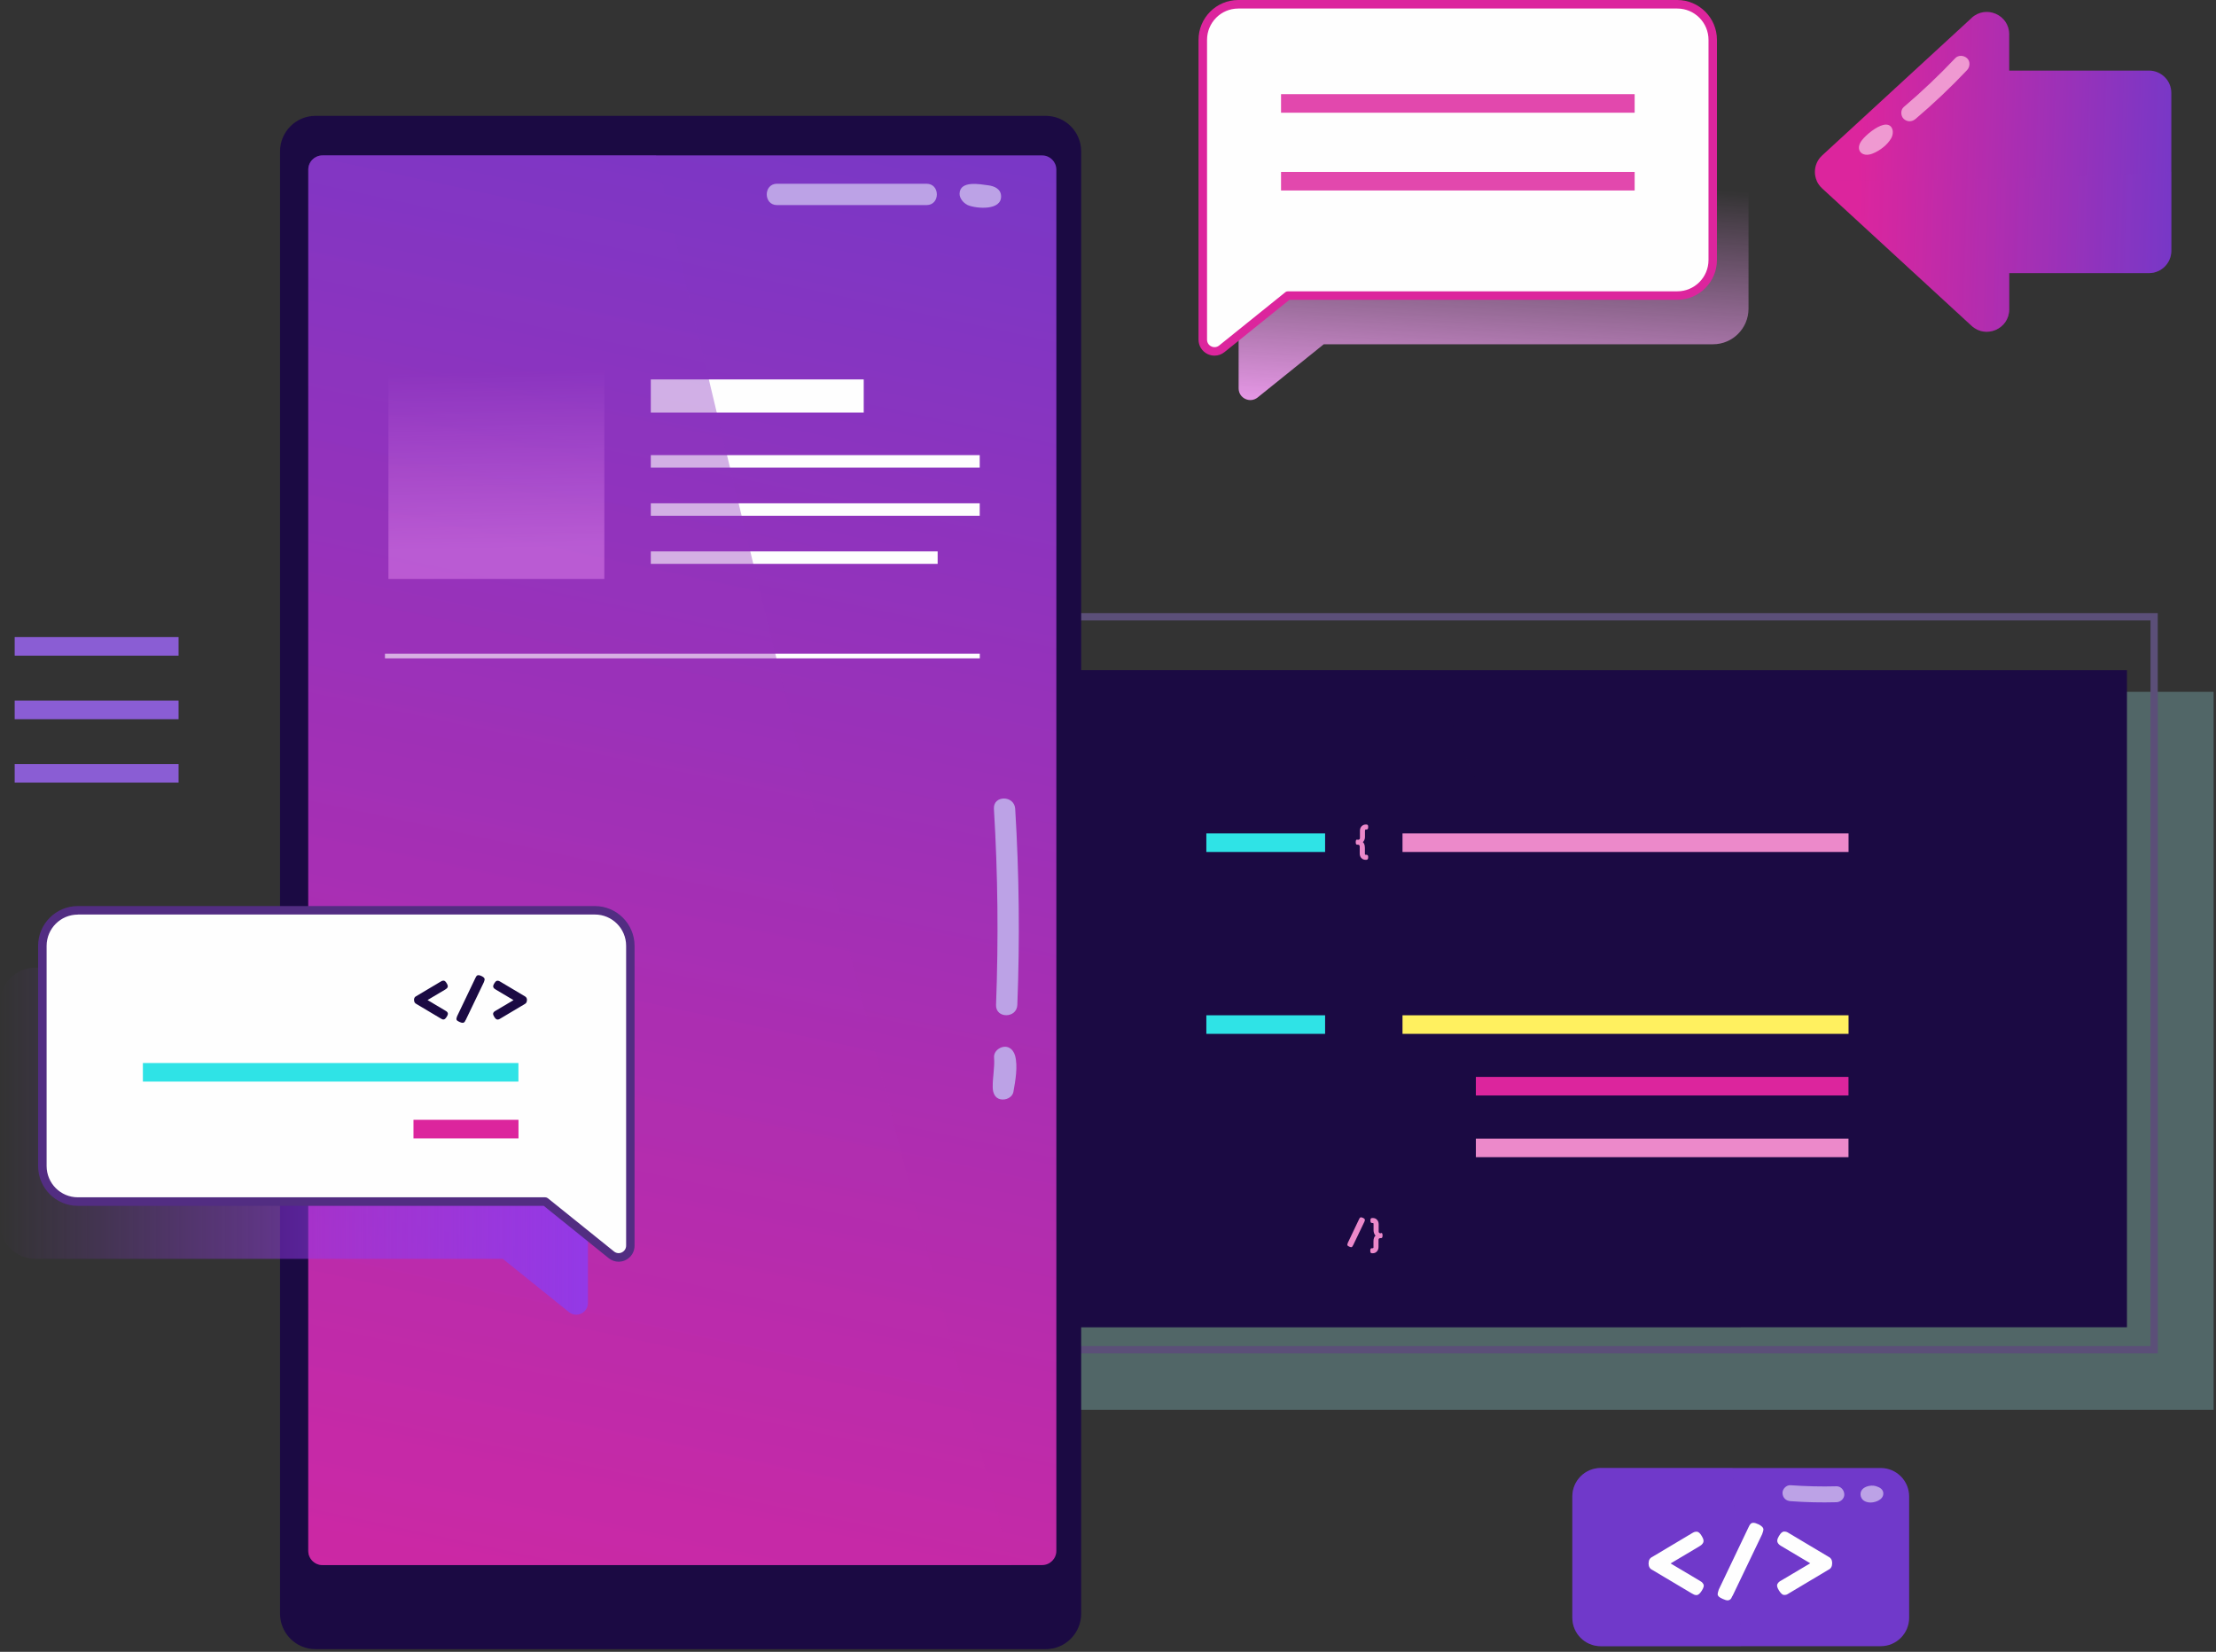 <svg width="558" height="416" viewBox="0 0 558 416" fill="none" xmlns="http://www.w3.org/2000/svg">
<rect x="0" y="0" width="558" height="416" fill="#333333" stroke="none"/>
<path opacity="0.27" d="M269.425 355.063L557.393 355.062V174.224L269.425 174.224V355.063Z" fill="#A6F3F4"/>
<path d="M543.332 340.834H247.575V154.422H543.332V340.834ZM249.415 339.006H541.51V156.25H249.415V339.006Z" fill="#5B4F78"/>
<path d="M255.329 334.258L535.579 334.258V168.778L255.329 168.778V334.258Z" fill="#1B0A43"/>
<g style="mix-blend-mode:multiply" opacity="0.29">
<path d="M360.072 168.777H255.347V334.258H438.321C409.183 280.621 383.118 225.353 360.09 168.777H360.072Z" fill="#1B0A43"/>
</g>
<path d="M341.849 211.501H341.885C342.26 211.501 342.439 211.358 342.439 211.053C342.439 209.96 342.439 209.351 342.439 209.225C342.439 208.76 342.582 208.383 342.85 208.096C343.136 207.81 343.475 207.648 343.886 207.648C343.993 207.648 344.082 207.648 344.136 207.648C344.19 207.648 344.261 207.684 344.333 207.72C344.404 207.756 344.458 207.828 344.475 207.917C344.511 208.007 344.511 208.132 344.511 208.276C344.511 208.419 344.511 208.544 344.475 208.634C344.44 208.724 344.386 208.795 344.333 208.831C344.261 208.867 344.19 208.903 344.136 208.903C344.082 208.903 343.993 208.921 343.886 208.921C343.761 208.921 343.707 209.028 343.707 209.261V210.785C343.707 211.053 343.672 211.286 343.564 211.501C343.475 211.716 343.386 211.878 343.296 211.967L343.171 212.093C343.171 212.093 343.207 212.111 343.225 212.129C343.243 212.147 343.296 212.2 343.35 212.272C343.404 212.344 343.457 212.433 343.511 212.541C343.546 212.63 343.6 212.774 343.636 212.953C343.672 213.132 343.689 213.311 343.689 213.526C343.689 214.118 343.689 214.548 343.689 214.835V215.05C343.689 215.05 343.689 215.175 343.743 215.211C343.779 215.247 343.797 215.265 343.814 215.265C343.814 215.265 343.85 215.265 343.868 215.265C343.975 215.265 344.065 215.265 344.118 215.265C344.172 215.265 344.243 215.301 344.315 215.336C344.386 215.372 344.44 215.444 344.475 215.534C344.511 215.623 344.511 215.749 344.511 215.892C344.511 216.035 344.511 216.179 344.458 216.268C344.422 216.358 344.368 216.43 344.297 216.465C344.225 216.501 344.154 216.519 344.1 216.537C344.047 216.537 343.957 216.537 343.85 216.537C343.439 216.537 343.082 216.394 342.796 216.089C342.51 215.784 342.385 215.408 342.385 214.942V214.781C342.385 214.673 342.385 214.548 342.385 214.387C342.385 214.225 342.385 214.082 342.385 213.939C342.385 213.562 342.385 213.293 342.385 213.15C342.385 212.863 342.207 212.72 341.849 212.72H341.796C341.796 212.72 341.688 212.72 341.653 212.72C341.617 212.72 341.581 212.684 341.528 212.648C341.474 212.612 341.438 212.541 341.421 212.451C341.385 212.362 341.385 212.236 341.385 212.093C341.385 211.949 341.385 211.824 341.421 211.716C341.438 211.627 341.492 211.555 341.528 211.519C341.581 211.483 341.617 211.466 341.653 211.448C341.688 211.43 341.724 211.448 341.796 211.448L341.849 211.501Z" fill="#EC89CA"/>
<path d="M340.67 313.667C340.617 313.774 340.581 313.846 340.563 313.882C340.545 313.936 340.491 313.972 340.438 314.025C340.366 314.079 340.295 314.097 340.224 314.097C340.098 314.097 339.938 314.043 339.741 313.954C339.563 313.864 339.437 313.792 339.366 313.721C339.295 313.649 339.259 313.577 339.259 313.488C339.259 313.416 339.295 313.273 339.366 313.04L342.242 307C342.242 307 342.314 306.875 342.332 306.839C342.349 306.803 342.385 306.749 342.421 306.714C342.457 306.66 342.51 306.624 342.546 306.606C342.6 306.588 342.653 306.57 342.707 306.57C342.832 306.57 342.993 306.624 343.207 306.714C343.529 306.875 343.689 307.036 343.689 307.233C343.689 307.305 343.654 307.466 343.564 307.681L340.706 313.649L340.67 313.667Z" fill="#EC89CA"/>
<path d="M347.709 310.514C347.709 310.514 347.816 310.514 347.852 310.514C347.887 310.514 347.941 310.549 347.995 310.585C348.048 310.621 348.084 310.693 348.102 310.782C348.12 310.872 348.138 310.997 348.138 311.159C348.138 311.356 348.102 311.499 348.066 311.607C348.012 311.714 347.959 311.768 347.905 311.786C347.852 311.786 347.78 311.804 347.709 311.804H347.655C347.298 311.804 347.119 311.947 347.119 312.234C347.119 312.377 347.119 312.646 347.119 313.022C347.119 313.166 347.119 313.309 347.119 313.47C347.119 313.632 347.119 313.757 347.119 313.865V314.026C347.119 314.492 346.976 314.886 346.708 315.173C346.423 315.478 346.083 315.621 345.672 315.621C345.565 315.621 345.476 315.621 345.422 315.621C345.368 315.621 345.297 315.585 345.226 315.549C345.154 315.513 345.1 315.442 345.083 315.352C345.047 315.263 345.047 315.137 345.047 314.976C345.047 314.814 345.047 314.707 345.083 314.617C345.118 314.528 345.154 314.474 345.226 314.42C345.297 314.384 345.368 314.366 345.422 314.349C345.476 314.349 345.565 314.349 345.672 314.349C345.672 314.349 345.708 314.349 345.726 314.349C345.744 314.349 345.761 314.331 345.797 314.295C345.833 314.259 345.851 314.205 345.851 314.133V312.61C345.851 312.288 345.887 312.001 345.976 311.768C346.065 311.535 346.155 311.374 346.244 311.302L346.387 311.194C346.387 311.194 346.297 311.105 346.244 311.051C346.19 310.979 346.101 310.836 346.012 310.603C345.922 310.37 345.869 310.137 345.869 309.868V308.345C345.869 308.238 345.869 308.166 345.851 308.112C345.833 308.058 345.797 308.023 345.779 308.023C345.761 308.023 345.726 308.023 345.69 308.023C345.583 308.023 345.494 308.023 345.44 308.005C345.386 308.005 345.315 307.969 345.261 307.933C345.19 307.897 345.136 307.825 345.118 307.736C345.083 307.646 345.083 307.521 345.083 307.377C345.083 307.234 345.083 307.109 345.118 307.019C345.154 306.929 345.19 306.858 345.261 306.822C345.333 306.786 345.386 306.768 345.458 306.75C345.529 306.732 345.601 306.75 345.708 306.75C346.119 306.75 346.476 306.894 346.744 307.198C347.012 307.485 347.155 307.861 347.155 308.327V310.155C347.155 310.442 347.351 310.603 347.727 310.603H347.762L347.709 310.514Z" fill="#EC89CA"/>
<path d="M465.476 209.887H353.158V214.564H465.476V209.887Z" fill="#EC89CA"/>
<path d="M333.667 209.887H303.761V214.564H333.667V209.887Z" fill="#2FE3E6"/>
<path d="M465.476 255.691H353.158V260.369H465.476V255.691Z" fill="#FFF05F"/>
<path d="M333.667 255.691H303.761V260.369H333.667V255.691Z" fill="#2FE3E6"/>
<path d="M465.459 271.211H371.631V275.888H465.459V271.211Z" fill="#DC259D"/>
<path d="M465.459 286.75H371.631V291.427H465.459V286.75Z" fill="#EC89CA"/>
<path d="M263.314 29.176H79.446C74.513 29.176 70.514 33.188 70.514 38.136V406.372C70.514 411.32 74.513 415.332 79.446 415.332H263.314C268.247 415.332 272.247 411.32 272.247 406.372V38.136C272.247 33.188 268.247 29.176 263.314 29.176Z" fill="#1B0A43"/>
<path d="M262.421 39.141H81.197C79.224 39.141 77.624 40.745 77.624 42.725V390.567C77.624 392.546 79.224 394.151 81.197 394.151H262.421C264.394 394.151 265.994 392.546 265.994 390.567V42.725C265.994 40.745 264.394 39.141 262.421 39.141Z" fill="url(#paint0_linear_450_6433)"/>
<path d="M217.489 95.555H163.876V103.906H217.489V95.555Z" fill="#FEFEFE"/>
<path d="M246.699 114.621H163.876V117.757H246.699V114.621Z" fill="#FEFEFE"/>
<path d="M246.699 126.754H163.876V129.89H246.699V126.754Z" fill="#FEFEFE"/>
<path d="M236.105 138.867H163.876V142.003H236.105V138.867Z" fill="#FEFEFE"/>
<path d="M246.717 164.641H96.936V165.805H246.717V164.641Z" fill="#FEFEFE"/>
<path opacity="0.57" d="M152.175 91.269H97.811V145.802H152.175V91.269Z" fill="url(#paint1_linear_450_6433)"/>
<path style="mix-blend-mode:multiply" opacity="0.39" d="M165.182 39.141H81.216C79.25 39.141 77.643 40.754 77.643 42.725V390.567C77.643 392.538 79.25 394.151 81.216 394.151H254.704C222.529 276.411 192.891 158.009 165.182 39.141Z" fill="url(#paint2_linear_450_6433)"/>
<g style="mix-blend-mode:soft-light">
<path d="M195.658 51.65H233.318C236.766 51.65 236.766 46.273 233.318 46.273H195.658C192.21 46.273 192.21 51.65 195.658 51.65Z" fill="#BCA2E6"/>
</g>
<g style="mix-blend-mode:soft-light">
<path d="M243.591 51.613C243.591 51.613 243.68 51.649 243.716 51.667C245.86 52.563 252.238 53.1 252.077 49.355C252.006 47.563 250.38 46.864 248.826 46.667C246.753 46.398 241.733 45.395 241.626 48.746C241.59 49.928 242.573 51.111 243.591 51.595V51.613Z" fill="#BCA2E6"/>
</g>
<g style="mix-blend-mode:soft-light">
<path d="M250.273 203.689C251.273 220.14 251.434 236.627 250.809 253.078C250.666 256.537 256.025 256.537 256.168 253.078C256.812 236.609 256.633 220.122 255.632 203.689C255.418 200.248 250.058 200.23 250.273 203.689Z" fill="#BCA2E6"/>
</g>
<g style="mix-blend-mode:soft-light">
<path d="M250.309 266.302C250.505 268.864 249.934 271.284 249.969 273.792C249.987 275.137 250.452 276.516 251.881 276.839C253.185 277.144 254.918 276.445 255.186 274.957C255.668 272.251 256.347 268.542 255.597 265.836C255.365 265.011 254.864 264.259 254.114 263.864C252.506 263.022 250.166 264.456 250.309 266.302Z" fill="#BCA2E6"/>
</g>
<path d="M431.354 13.332H320.822C315.891 13.332 311.89 17.346 311.89 22.292V97.793C311.89 100.284 314.748 101.646 316.677 100.104L333.328 86.7H431.354C436.285 86.7 440.286 82.685 440.286 77.739V22.292C440.286 17.346 436.285 13.332 431.354 13.332Z" fill="url(#paint3_linear_450_6433)"/>
<path d="M422.332 1.074H311.801C306.87 1.074 302.868 5.088 302.868 10.035V85.535C302.868 88.026 305.727 89.388 307.656 87.847L324.306 74.442H422.332C427.263 74.442 431.265 70.427 431.265 65.481V10.035C431.265 5.088 427.263 1.074 422.332 1.074Z" fill="#FEFEFE"/>
<path d="M305.833 89.568C305.244 89.568 304.654 89.442 304.083 89.174C302.671 88.493 301.796 87.095 301.796 85.536V10.036C301.796 4.498 306.28 0 311.8 0H422.332C427.852 0 432.336 4.498 432.336 10.036V65.465C432.336 71.002 427.852 75.5 422.332 75.5H324.681L308.335 88.672C307.602 89.263 306.727 89.568 305.816 89.568H305.833ZM311.8 2.15C307.459 2.15 303.94 5.681 303.94 10.036V85.536C303.94 86.27 304.333 86.916 305.012 87.238C305.673 87.561 306.423 87.471 306.995 87.005L323.645 73.6C323.841 73.439 324.074 73.368 324.324 73.368H422.35C426.691 73.368 430.21 69.837 430.21 65.482V10.036C430.21 5.681 426.691 2.15 422.35 2.15H311.818H311.8Z" fill="#DC259D"/>
<path d="M411.613 23.711H322.573V28.388H411.613V23.711Z" fill="#E248AD"/>
<path d="M411.613 43.297H322.573V47.974H411.613V43.297Z" fill="#E248AD"/>
<path d="M44.967 160.445H3.698V165.123H44.967V160.445Z" fill="#8A5DD4"/>
<path d="M44.967 176.449H3.698V181.127H44.967V176.449Z" fill="#8A5DD4"/>
<path d="M44.967 192.414H3.698V197.091H44.967V192.414Z" fill="#8A5DD4"/>
<path style="mix-blend-mode:multiply" d="M139.116 243.686H8.933C4.002 243.686 0 247.7 0 252.646V308.075C0 313.021 4.002 317.036 8.933 317.036H126.61L143.26 330.44C145.19 331.999 148.048 330.619 148.048 328.128V252.628C148.048 247.682 144.047 243.668 139.116 243.668V243.686Z" fill="url(#paint4_linear_450_6433)"/>
<path d="M149.782 229.26H19.599C14.668 229.26 10.666 233.274 10.666 238.22V293.649C10.666 298.596 14.668 302.61 19.599 302.61H137.276L153.926 316.014C155.856 317.574 158.714 316.194 158.714 313.703V238.203C158.714 233.256 154.713 229.242 149.782 229.242V229.26Z" fill="#FEFEFE"/>
<path d="M155.766 317.752C154.873 317.752 153.998 317.447 153.265 316.855L136.919 303.684H19.598C14.078 303.684 9.594 299.186 9.594 293.648V238.219C9.594 232.682 14.078 228.184 19.598 228.184H149.781C155.302 228.184 159.786 232.682 159.786 238.219V313.719C159.786 315.278 158.911 316.676 157.499 317.357C156.945 317.626 156.338 317.752 155.748 317.752H155.766ZM19.598 230.334C15.257 230.334 11.738 233.864 11.738 238.219V293.648C11.738 298.003 15.257 301.533 19.598 301.533H137.276C137.526 301.533 137.758 301.623 137.955 301.766L154.605 315.171C155.177 315.637 155.927 315.726 156.588 315.404C157.249 315.081 157.66 314.454 157.66 313.701V238.201C157.66 233.847 154.141 230.316 149.799 230.316H19.598V230.334Z" fill="#522D82"/>
<path d="M104.243 251.839C104.243 251.373 104.44 251.051 104.815 250.872C108.084 248.936 110.121 247.718 110.925 247.234C111.103 247.126 111.228 247.054 111.318 247.019C111.407 246.983 111.532 246.965 111.675 246.965C111.818 246.965 111.961 247.019 112.086 247.126C112.211 247.234 112.354 247.413 112.497 247.664C112.622 247.879 112.711 248.076 112.747 248.237C112.783 248.399 112.747 248.542 112.693 248.667C112.622 248.793 112.55 248.882 112.461 248.954C112.372 249.026 112.247 249.115 112.086 249.223C109.245 250.907 107.763 251.786 107.655 251.857L112.086 254.492C112.265 254.599 112.39 254.689 112.479 254.742C112.55 254.814 112.64 254.904 112.711 255.029C112.783 255.155 112.801 255.298 112.765 255.459C112.729 255.621 112.64 255.818 112.497 256.051C112.354 256.284 112.211 256.445 112.086 256.57C111.961 256.678 111.818 256.75 111.675 256.75C111.532 256.75 111.425 256.732 111.318 256.678C111.211 256.642 111.086 256.57 110.925 256.463L104.815 252.825C104.44 252.646 104.261 252.305 104.261 251.803L104.243 251.839Z" fill="#1B0A43"/>
<path d="M117.231 256.912C117.16 257.073 117.088 257.199 117.053 257.27C117.017 257.342 116.946 257.414 116.838 257.485C116.731 257.557 116.624 257.593 116.481 257.593C116.284 257.593 116.034 257.521 115.695 257.36C115.409 257.217 115.195 257.109 115.088 257.001C114.98 256.894 114.927 256.768 114.927 256.625C114.927 256.5 114.98 256.267 115.105 255.926L119.715 246.285C119.768 246.177 119.822 246.088 119.858 246.016C119.893 245.944 119.929 245.891 120 245.801C120.054 245.729 120.126 245.676 120.215 245.64C120.286 245.604 120.376 245.586 120.483 245.586C120.679 245.586 120.929 245.658 121.269 245.819C121.787 246.07 122.037 246.339 122.037 246.643C122.037 246.769 121.966 247.002 121.841 247.36L117.249 256.93L117.231 256.912Z" fill="#1B0A43"/>
<path d="M132.684 251.841C132.684 252.343 132.505 252.683 132.13 252.862L126.02 256.5C125.859 256.608 125.716 256.679 125.627 256.715C125.52 256.751 125.395 256.769 125.27 256.769C125.145 256.769 125.002 256.715 124.859 256.59C124.716 256.482 124.591 256.303 124.448 256.07C124.305 255.837 124.216 255.64 124.18 255.479C124.144 255.318 124.162 255.174 124.234 255.049C124.305 254.923 124.394 254.834 124.466 254.762C124.555 254.69 124.68 254.601 124.859 254.511L129.307 251.877L124.877 249.242C124.698 249.135 124.573 249.045 124.484 248.974C124.394 248.902 124.323 248.812 124.251 248.687C124.18 248.561 124.162 248.418 124.198 248.257C124.234 248.095 124.305 247.898 124.448 247.683C124.591 247.45 124.734 247.271 124.859 247.146C124.984 247.038 125.127 246.984 125.27 246.984C125.413 246.984 125.538 247.002 125.627 247.038C125.716 247.074 125.859 247.146 126.02 247.253L132.13 250.891C132.505 251.088 132.702 251.411 132.702 251.859L132.684 251.841Z" fill="#1B0A43"/>
<path d="M130.541 267.715H35.98V272.392H130.541V267.715Z" fill="#2FE3E6"/>
<path d="M130.559 282.016H104.118V286.693H130.559V282.016Z" fill="#DC259D"/>
<path d="M496.466 4.519L458.814 39.159C456.395 41.392 456.395 45.198 458.814 47.413L496.466 82.053C500.068 85.376 505.928 82.822 505.928 77.927L505.928 68.78L541.107 68.78C544.225 68.78 546.752 66.261 546.752 63.152L546.752 23.402C546.752 20.294 544.225 17.775 541.107 17.775L505.928 17.775L505.928 8.628C505.928 3.733 500.086 1.178 496.466 4.501L496.466 4.519Z" fill="url(#paint5_linear_450_6433)"/>
<path style="mix-blend-mode:multiply" opacity="0.35" d="M457.453 45.519C457.758 46.216 458.206 46.859 458.797 47.413L496.449 82.053C500.051 85.376 505.911 82.822 505.911 77.927L505.911 68.78L541.089 68.78C544.207 68.78 546.734 66.261 546.734 63.152L546.734 43.25C517.004 45.001 487.237 45.448 457.453 45.519Z" fill="url(#paint6_linear_450_6433)"/>
<g style="mix-blend-mode:soft-light">
<path d="M471.573 38.658C473.347 37.943 475.247 36.514 476.214 34.817C477.093 33.245 476.573 30.922 474.243 31.458C472.451 31.869 469.978 33.87 468.867 35.281C467.003 37.604 468.724 39.819 471.573 38.658Z" fill="#EF99D1"/>
</g>
<g style="mix-blend-mode:soft-light">
<path d="M482.362 29.943C486.896 26.084 491.233 21.975 495.319 17.651C496.072 16.848 496.179 15.454 495.319 14.668C494.495 13.918 493.133 13.81 492.326 14.668C488.24 18.991 483.903 23.1 479.37 26.959C478.527 27.674 478.581 29.21 479.37 29.943C480.266 30.764 481.466 30.711 482.362 29.943Z" fill="#EF99D1"/>
</g>
<path d="M473.586 369.707H403.073C399.126 369.707 395.927 372.916 395.927 376.875V407.412C395.927 411.371 399.126 414.581 403.073 414.581H473.586C477.533 414.581 480.733 411.371 480.733 407.412V376.875C480.733 372.916 477.533 369.707 473.586 369.707Z" fill="#7039CA"/>
<g style="mix-blend-mode:multiply" opacity="0.35">
<path d="M436.231 369.707H403.055C399.107 369.707 395.909 372.915 395.909 376.875V407.412C395.909 411.373 399.107 414.581 403.055 414.581H438.392C437.839 399.617 437.124 384.653 436.231 369.707Z" fill="#7039CA"/>
</g>
<path d="M415.132 393.667C415.132 392.914 415.436 392.395 416.061 392.09C421.367 388.936 424.672 386.965 425.976 386.176C426.262 385.997 426.476 385.889 426.619 385.836C426.78 385.782 426.977 385.746 427.209 385.746C427.441 385.746 427.656 385.836 427.87 386.015C428.084 386.194 428.299 386.481 428.531 386.875C428.745 387.234 428.888 387.556 428.942 387.825C428.995 388.094 428.96 388.327 428.853 388.542C428.745 388.739 428.602 388.9 428.477 389.026C428.334 389.151 428.138 389.294 427.87 389.456C423.261 392.198 420.849 393.613 420.67 393.739L427.87 398.022C428.156 398.201 428.37 398.326 428.513 398.434C428.638 398.542 428.763 398.703 428.888 398.9C429.013 399.097 429.049 399.348 428.978 399.617C428.924 399.886 428.763 400.208 428.531 400.584C428.299 400.961 428.066 401.23 427.852 401.427C427.638 401.606 427.423 401.713 427.191 401.713C426.959 401.713 426.78 401.678 426.602 401.606C426.441 401.534 426.226 401.427 425.958 401.265L416.025 395.352C415.418 395.065 415.114 394.509 415.114 393.703L415.132 393.667Z" fill="#FEFEFE"/>
<path d="M436.231 401.912C436.106 402.181 436.016 402.378 435.945 402.504C435.873 402.629 435.766 402.755 435.605 402.862C435.445 402.97 435.248 403.041 435.034 403.041C434.73 403.041 434.301 402.916 433.765 402.665C433.283 402.45 432.961 402.253 432.783 402.074C432.604 401.895 432.515 401.697 432.515 401.464C432.515 401.267 432.604 400.873 432.8 400.317L440.286 384.637C440.375 384.458 440.447 384.314 440.5 384.207C440.554 384.099 440.625 383.992 440.733 383.866C440.84 383.741 440.947 383.651 441.072 383.597C441.197 383.544 441.34 383.508 441.519 383.508C441.822 383.508 442.251 383.633 442.787 383.884C443.627 384.296 444.038 384.726 444.038 385.21C444.038 385.407 443.93 385.802 443.716 386.375L436.266 401.912H436.231Z" fill="#FEFEFE"/>
<path d="M461.35 393.668C461.35 394.474 461.046 395.03 460.438 395.316L450.523 401.23C450.255 401.41 450.041 401.517 449.88 401.589C449.701 401.66 449.505 401.678 449.291 401.678C449.076 401.678 448.844 401.589 448.63 401.392C448.415 401.212 448.183 400.926 447.951 400.549C447.718 400.173 447.576 399.85 447.504 399.582C447.45 399.313 447.468 399.08 447.593 398.865C447.718 398.668 447.844 398.506 447.969 398.399C448.094 398.291 448.308 398.148 448.612 397.987L455.829 393.704L448.63 389.421C448.344 389.259 448.147 389.116 448.004 388.99C447.861 388.865 447.736 388.722 447.629 388.507C447.522 388.309 447.486 388.059 447.54 387.79C447.593 387.521 447.736 387.198 447.951 386.84C448.183 386.446 448.397 386.159 448.612 385.98C448.826 385.801 449.04 385.711 449.273 385.711C449.505 385.711 449.701 385.747 449.862 385.801C450.023 385.854 450.237 385.962 450.505 386.141L460.421 392.055C461.046 392.36 461.35 392.897 461.35 393.632V393.668Z" fill="#FEFEFE"/>
<g style="mix-blend-mode:soft-light">
<path d="M450.845 378.057C454.686 378.344 458.545 378.433 462.403 378.326C463.458 378.308 464.458 377.412 464.404 376.318C464.351 375.243 463.529 374.275 462.403 374.311C458.545 374.419 454.686 374.311 450.845 374.043C449.791 373.971 448.79 375.028 448.844 376.05C448.897 377.214 449.719 377.985 450.845 378.057Z" fill="#BCA2E6"/>
</g>
<g style="mix-blend-mode:soft-light">
<path d="M470.496 378.362C471.854 378.595 474.284 377.806 474.23 376.086C474.195 374.992 473.212 374.527 472.301 374.258C470.997 373.881 468.799 374.401 468.513 375.978C468.406 376.605 468.621 377.304 469.085 377.734C469.442 378.075 469.943 378.272 470.496 378.362Z" fill="#BCA2E6"/>
</g>
<defs>
<linearGradient id="paint0_linear_450_6433" x1="220.849" y1="-13.421" x2="115.517" y2="477.814" gradientUnits="userSpaceOnUse">
<stop stop-color="#7039CA"/>
<stop offset="1" stop-color="#DC259D"/>
</linearGradient>
<linearGradient id="paint1_linear_450_6433" x1="124.484" y1="93.312" x2="125.401" y2="138.114" gradientUnits="userSpaceOnUse">
<stop stop-color="#FFA5FF" stop-opacity="0"/>
<stop offset="1" stop-color="#FFA5FF"/>
</linearGradient>
<linearGradient id="paint2_linear_450_6433" x1="215.758" y1="-14.514" x2="110.426" y2="476.721" gradientUnits="userSpaceOnUse">
<stop stop-color="#7039CA"/>
<stop offset="1" stop-color="#DC259D"/>
</linearGradient>
<linearGradient id="paint3_linear_450_6433" x1="371.881" y1="113.366" x2="376.519" y2="44.086" gradientUnits="userSpaceOnUse">
<stop stop-color="#FFA5FF"/>
<stop offset="1" stop-color="#FFA5FF" stop-opacity="0"/>
</linearGradient>
<linearGradient id="paint4_linear_450_6433" x1="0" y1="287.395" x2="148.048" y2="287.395" gradientUnits="userSpaceOnUse">
<stop stop-color="#9339E6" stop-opacity="0"/>
<stop offset="1" stop-color="#9339E6"/>
</linearGradient>
<linearGradient id="paint5_linear_450_6433" x1="553.275" y1="44.912" x2="467.74" y2="42.269" gradientUnits="userSpaceOnUse">
<stop stop-color="#7039CA"/>
<stop offset="1" stop-color="#DC259D"/>
</linearGradient>
<linearGradient id="paint6_linear_450_6433" x1="552.684" y1="64.296" x2="467.149" y2="61.653" gradientUnits="userSpaceOnUse">
<stop stop-color="#7039CA"/>
<stop offset="1" stop-color="#DC259D"/>
</linearGradient>
</defs>
</svg>
